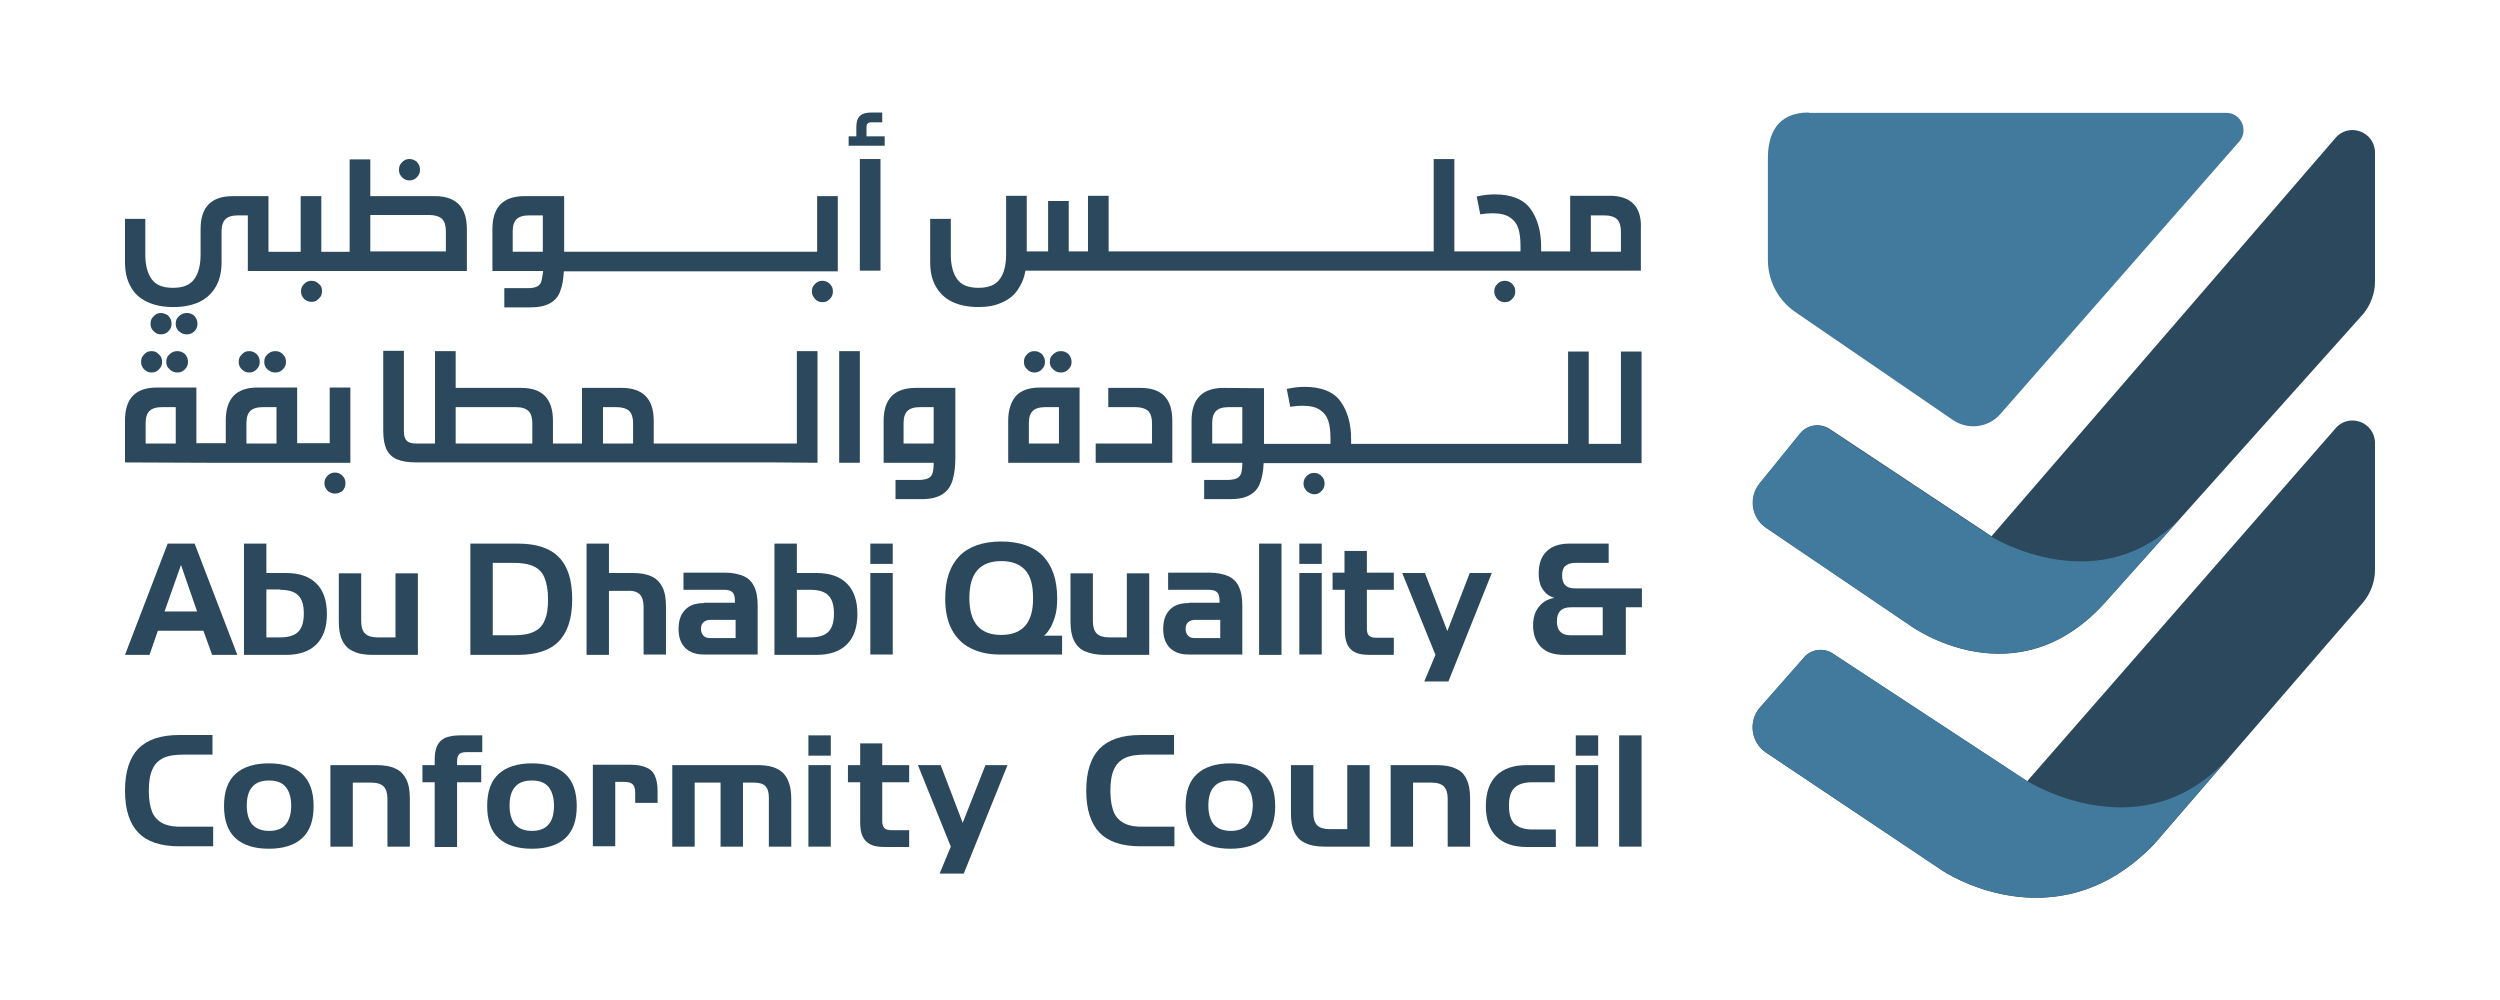 <svg width="200" height="80" viewBox="0 0 200 80" fill="none" xmlns="http://www.w3.org/2000/svg">
<path d="M15.683 26.328C15.767 26.188 15.795 26.048 15.795 25.908C15.795 25.74 15.767 25.6 15.683 25.46C15.599 25.32 15.515 25.209 15.375 25.152C15.235 25.069 15.095 25.041 14.955 25.041C14.787 25.041 14.647 25.069 14.507 25.152C14.367 25.236 14.255 25.349 14.171 25.46C14.087 25.6 14.059 25.74 14.059 25.908C14.059 26.048 14.087 26.188 14.171 26.328C14.255 26.468 14.367 26.552 14.507 26.636C14.647 26.72 14.787 26.748 14.955 26.748C15.095 26.748 15.235 26.72 15.375 26.636C15.515 26.552 15.627 26.44 15.683 26.328Z" fill="#2C485D"/>
<path d="M13.611 26.328C13.695 26.188 13.723 26.048 13.723 25.908C13.723 25.74 13.695 25.6 13.611 25.46C13.527 25.32 13.443 25.209 13.303 25.152C13.163 25.096 13.023 25.041 12.883 25.041C12.743 25.041 12.575 25.069 12.463 25.152C12.351 25.236 12.239 25.349 12.155 25.46C12.072 25.6 12.043 25.74 12.043 25.908C12.043 26.048 12.072 26.188 12.155 26.328C12.239 26.468 12.351 26.552 12.463 26.636C12.575 26.72 12.743 26.748 12.883 26.748C13.023 26.748 13.163 26.72 13.303 26.636C13.443 26.552 13.527 26.44 13.611 26.328Z" fill="#2C485D"/>
<path d="M29.624 17.202H34.355C34.803 17.202 35.138 17.314 35.362 17.51C35.558 17.706 35.67 18.042 35.67 18.462V20.114H29.624V17.202ZM11.764 24.145C12.351 24.425 13.051 24.565 13.863 24.565C14.675 24.565 15.375 24.425 15.963 24.145C16.55 23.865 16.971 23.445 17.278 22.913C17.586 22.381 17.726 21.709 17.726 20.953V18.49C17.726 18.042 17.838 17.734 18.034 17.538C18.23 17.342 18.566 17.23 19.042 17.23H19.826V21.681H22.345H26.572H37.35V18.322C37.35 16.558 36.482 15.691 34.775 15.691H29.624V12.751H27.972V20.142H26.544H25.704V15.691H24.053V20.142H22.345H21.477V15.691H18.622C16.915 15.691 16.047 16.558 16.047 18.322V20.366C16.047 21.205 15.879 21.877 15.543 22.325C15.207 22.801 14.647 23.025 13.835 23.025C13.023 23.025 12.463 22.801 12.127 22.325C11.792 21.849 11.624 21.205 11.624 20.366V17.51H10V20.953C10 21.737 10.14 22.381 10.448 22.913C10.728 23.473 11.176 23.865 11.764 24.145Z" fill="#2C485D"/>
<path d="M25.341 22.577C25.201 22.493 25.061 22.465 24.921 22.465C24.781 22.465 24.641 22.493 24.501 22.577C24.361 22.661 24.277 22.773 24.193 22.885C24.109 23.025 24.081 23.165 24.081 23.305C24.081 23.445 24.109 23.613 24.193 23.725C24.277 23.865 24.361 23.977 24.501 24.033C24.641 24.117 24.781 24.145 24.921 24.145C25.089 24.145 25.229 24.117 25.341 24.033C25.453 23.949 25.565 23.837 25.649 23.725C25.733 23.585 25.761 23.445 25.761 23.277C25.761 23.137 25.733 22.969 25.649 22.857C25.565 22.745 25.453 22.661 25.341 22.577Z" fill="#2C485D"/>
<path d="M32.339 14.319C32.479 14.403 32.619 14.431 32.759 14.431C32.899 14.431 33.039 14.403 33.179 14.319C33.319 14.235 33.403 14.123 33.487 14.011C33.571 13.871 33.599 13.731 33.599 13.591C33.599 13.423 33.571 13.283 33.487 13.143C33.403 13.003 33.319 12.891 33.179 12.835C33.039 12.751 32.899 12.723 32.759 12.723C32.619 12.723 32.451 12.751 32.339 12.835C32.199 12.919 32.115 13.031 32.031 13.143C31.947 13.283 31.919 13.423 31.919 13.591C31.919 13.731 31.947 13.871 32.031 14.011C32.115 14.151 32.227 14.263 32.339 14.319Z" fill="#2C485D"/>
<path d="M41.017 20.141V18.49C41.017 18.042 41.129 17.734 41.325 17.538C41.521 17.342 41.857 17.23 42.333 17.23H43.425V20.141H41.017ZM43.313 22.493C43.257 22.689 43.145 22.829 42.977 22.913C42.809 22.997 42.557 23.053 42.249 23.053H40.345V24.592H42.417C43.089 24.592 43.62 24.48 44.012 24.256C44.404 24.033 44.684 23.697 44.824 23.277C44.992 22.857 45.076 22.325 45.104 21.709H46H48.939H51.879H54.818H57.757H60.697H63.636H67.023V15.69H65.372V20.141H63.636H60.697H57.757H54.818H51.879H48.939H46H45.132V15.69H41.969C40.261 15.69 39.393 16.558 39.393 18.322V21.681H43.453C43.397 22.017 43.369 22.297 43.313 22.493Z" fill="#2C485D"/>
<path d="M65.372 24.061C65.512 24.145 65.652 24.173 65.792 24.173C65.96 24.173 66.1 24.145 66.212 24.061C66.352 23.977 66.436 23.865 66.52 23.753C66.603 23.613 66.632 23.473 66.632 23.305C66.632 23.165 66.603 22.997 66.52 22.885C66.436 22.745 66.352 22.661 66.212 22.577C66.072 22.493 65.932 22.465 65.792 22.465C65.652 22.465 65.512 22.493 65.372 22.577C65.232 22.661 65.148 22.773 65.064 22.885C64.98 23.025 64.952 23.165 64.952 23.305C64.952 23.445 64.98 23.613 65.064 23.725C65.148 23.865 65.232 23.977 65.372 24.061Z" fill="#2C485D"/>
<path d="M70.775 10.904H69.319V10.204C69.319 10.036 69.347 9.924 69.431 9.868C69.487 9.812 69.599 9.784 69.767 9.784H70.579V9H69.739C69.291 9 68.983 9.084 68.787 9.28C68.591 9.476 68.507 9.756 68.507 10.176V10.904H67.891V11.659H70.775V10.904Z" fill="#2C485D"/>
<path d="M70.439 12.723H68.787V21.653H70.439V12.723Z" fill="#2C485D"/>
<path d="M119.96 24.061C120.1 24.145 120.24 24.172 120.379 24.172C120.547 24.172 120.687 24.145 120.799 24.061C120.939 23.977 121.023 23.864 121.107 23.753C121.191 23.613 121.219 23.473 121.219 23.305C121.219 23.165 121.191 22.997 121.107 22.885C121.023 22.745 120.939 22.661 120.799 22.577C120.659 22.493 120.519 22.465 120.379 22.465C120.24 22.465 120.1 22.493 119.96 22.577C119.82 22.661 119.736 22.773 119.652 22.885C119.568 23.025 119.54 23.165 119.54 23.305C119.54 23.445 119.568 23.613 119.652 23.725C119.708 23.864 119.82 23.977 119.96 24.061Z" fill="#2C485D"/>
<path d="M129.673 20.141H127.266V17.23H128.358C128.806 17.23 129.142 17.342 129.365 17.538C129.561 17.734 129.673 18.07 129.673 18.49V20.141ZM128.778 15.662H125.614V20.113H124.187H123.291V19.75C123.291 18.518 123.011 17.51 122.451 16.726C121.891 15.942 120.911 15.55 119.568 15.55C119.12 15.55 118.644 15.606 118.14 15.718L118.42 17.146C118.756 17.09 119.064 17.062 119.4 17.062C120.016 17.062 120.491 17.174 120.799 17.398C121.135 17.622 121.359 17.93 121.471 18.294C121.583 18.658 121.639 19.106 121.639 19.637V20.113H117.188H116.348V12.723H114.697V20.113H112.961H110.246H107.306H104.367H101.428H98.488H95.549H92.61H89.67H88.691V15.662H87.039V20.113H85.499V16.082H83.848V20.113H82.14V15.662H80.488V20.365C80.488 21.205 80.32 21.877 79.984 22.325C79.648 22.801 79.089 23.025 78.277 23.025C77.465 23.025 76.905 22.801 76.569 22.325C76.233 21.849 76.065 21.205 76.065 20.365V17.51H74.414V20.953C74.414 21.737 74.554 22.381 74.862 22.913C75.169 23.445 75.589 23.864 76.177 24.145C76.765 24.424 77.465 24.564 78.277 24.564C79.005 24.564 79.621 24.452 80.152 24.201C80.684 23.977 81.104 23.641 81.412 23.193C81.72 22.745 81.944 22.241 82.028 21.653H89.558H92.498H95.437H98.376H101.316H104.255H107.194H110.134H112.849H117.076H124.103H131.269V18.294C131.353 16.558 130.485 15.662 128.778 15.662Z" fill="#2C485D"/>
<path d="M12.547 28.203C12.407 28.119 12.267 28.092 12.127 28.092C11.987 28.092 11.819 28.119 11.707 28.203C11.568 28.288 11.484 28.399 11.4 28.512C11.316 28.651 11.288 28.791 11.288 28.959C11.288 29.099 11.316 29.239 11.4 29.379C11.484 29.519 11.595 29.603 11.707 29.687C11.848 29.771 11.987 29.799 12.127 29.799C12.267 29.799 12.407 29.771 12.547 29.687C12.687 29.603 12.771 29.491 12.855 29.379C12.939 29.239 12.967 29.099 12.967 28.959C12.967 28.791 12.939 28.651 12.855 28.512C12.771 28.399 12.659 28.288 12.547 28.203Z" fill="#2C485D"/>
<path d="M14.031 35.482H11.652V33.83C11.652 33.382 11.764 33.075 11.96 32.879C12.155 32.683 12.491 32.571 12.967 32.571H14.059V35.482H14.031ZM19.714 33.83C19.714 33.382 19.826 33.075 20.022 32.879C20.218 32.683 20.554 32.571 21.029 32.571H22.121V35.482H19.714V33.83ZM16.578 37.022H24.641H28.028V31.003H26.376V35.454H24.641H23.773V31.003H20.61C18.902 31.003 18.062 31.871 18.062 33.634V35.454H16.578H15.711V31.003H12.547C11.68 31.003 11.036 31.227 10.616 31.675C10.196 32.123 10 32.794 10 33.634V36.994L16.578 37.022Z" fill="#2C485D"/>
<path d="M13.751 29.687C13.891 29.771 14.031 29.799 14.199 29.799C14.339 29.799 14.479 29.771 14.619 29.687C14.759 29.603 14.843 29.491 14.927 29.379C15.011 29.239 15.039 29.099 15.039 28.959C15.039 28.791 15.011 28.651 14.927 28.512C14.843 28.372 14.759 28.259 14.619 28.203C14.479 28.119 14.339 28.092 14.199 28.092C14.031 28.092 13.891 28.119 13.751 28.203C13.611 28.288 13.499 28.399 13.415 28.512C13.331 28.651 13.303 28.791 13.303 28.959C13.303 29.099 13.331 29.239 13.415 29.379C13.527 29.491 13.611 29.603 13.751 29.687Z" fill="#2C485D"/>
<path d="M22.457 28.203C22.317 28.119 22.177 28.092 22.037 28.092C21.869 28.092 21.729 28.119 21.589 28.203C21.449 28.288 21.337 28.399 21.253 28.512C21.169 28.651 21.142 28.791 21.142 28.959C21.142 29.099 21.169 29.239 21.253 29.379C21.337 29.519 21.449 29.603 21.589 29.687C21.729 29.771 21.869 29.799 22.037 29.799C22.177 29.799 22.317 29.771 22.457 29.687C22.597 29.603 22.681 29.491 22.765 29.379C22.849 29.239 22.877 29.099 22.877 28.959C22.877 28.791 22.849 28.651 22.765 28.512C22.681 28.399 22.597 28.288 22.457 28.203Z" fill="#2C485D"/>
<path d="M20.358 28.203C20.218 28.119 20.078 28.092 19.938 28.092C19.798 28.092 19.63 28.119 19.518 28.203C19.406 28.288 19.294 28.399 19.21 28.512C19.126 28.651 19.098 28.791 19.098 28.959C19.098 29.099 19.126 29.239 19.21 29.379C19.294 29.519 19.406 29.603 19.518 29.687C19.658 29.771 19.798 29.799 19.938 29.799C20.078 29.799 20.218 29.771 20.358 29.687C20.498 29.603 20.582 29.491 20.666 29.379C20.75 29.239 20.778 29.099 20.778 28.959C20.778 28.791 20.75 28.651 20.666 28.512C20.61 28.399 20.498 28.288 20.358 28.203Z" fill="#2C485D"/>
<path d="M27.524 39.093C27.608 38.953 27.636 38.813 27.636 38.645C27.636 38.505 27.608 38.337 27.524 38.225C27.44 38.085 27.356 38.001 27.216 37.917C27.076 37.833 26.936 37.805 26.796 37.805C26.656 37.805 26.516 37.833 26.376 37.917C26.236 38.001 26.152 38.113 26.068 38.225C25.984 38.365 25.956 38.505 25.956 38.645C25.956 38.785 25.984 38.953 26.068 39.065C26.152 39.205 26.236 39.317 26.376 39.373C26.516 39.457 26.656 39.485 26.796 39.485C26.964 39.485 27.104 39.457 27.216 39.373C27.356 39.345 27.468 39.233 27.524 39.093Z" fill="#2C485D"/>
<path d="M50.647 35.482H48.239V32.571H49.331C49.779 32.571 50.115 32.682 50.339 32.878C50.535 33.074 50.647 33.41 50.647 33.83V35.482ZM42.585 35.482H36.454V32.571H41.269C41.745 32.571 42.053 32.682 42.277 32.878C42.473 33.074 42.585 33.41 42.585 33.83V35.482ZM65.4 37.022V28.091H63.748V35.482H62.012H59.073H56.134H53.194H52.298V33.662C52.298 31.899 51.431 31.031 49.723 31.031H46.56V35.482H45.132H44.236V33.662C44.236 31.899 43.397 31.031 41.689 31.031H36.454V28.091H34.802V35.482H33.403H33.263C32.927 35.482 32.675 35.398 32.535 35.258C32.395 35.118 32.311 34.866 32.311 34.53V28.064H30.659V34.446C30.659 35.062 30.743 35.566 30.911 35.93C31.079 36.294 31.359 36.574 31.751 36.742C32.143 36.91 32.647 36.993 33.319 36.993H33.375H45.104H53.138H56.078H59.017H61.956L65.4 37.022Z" fill="#2C485D"/>
<path d="M68.787 28.092H67.135V37.022H68.787V28.092Z" fill="#2C485D"/>
<path d="M72.286 33.831C72.286 33.383 72.398 33.075 72.594 32.879C72.79 32.683 73.126 32.571 73.602 32.571H74.694V35.482H72.286V33.831ZM70.635 37.022H74.694C74.694 37.386 74.666 37.638 74.61 37.834C74.554 38.03 74.442 38.169 74.274 38.254C74.106 38.337 73.854 38.394 73.546 38.394H71.642V39.933H73.714C74.442 39.933 75.002 39.793 75.394 39.541C75.785 39.289 76.065 38.897 76.205 38.422C76.345 37.946 76.429 37.358 76.429 36.63V31.031H73.266C71.558 31.031 70.691 31.899 70.691 33.663V37.022H70.635Z" fill="#2C485D"/>
<path d="M82.308 33.83C82.308 33.382 82.42 33.075 82.616 32.879C82.812 32.683 83.148 32.571 83.624 32.571H84.716V35.482H82.308V33.83ZM80.656 33.662V37.022H86.367V31.003H83.204C82.336 31.003 81.692 31.227 81.272 31.675C80.88 32.151 80.656 32.794 80.656 33.662Z" fill="#2C485D"/>
<path d="M82.336 29.687C82.476 29.771 82.616 29.799 82.756 29.799C82.896 29.799 83.036 29.771 83.176 29.687C83.316 29.603 83.4 29.491 83.484 29.379C83.568 29.239 83.596 29.099 83.596 28.959C83.596 28.791 83.568 28.651 83.484 28.512C83.4 28.372 83.316 28.259 83.176 28.203C83.036 28.119 82.896 28.092 82.756 28.092C82.616 28.092 82.448 28.119 82.336 28.203C82.196 28.288 82.112 28.399 82.028 28.512C81.944 28.651 81.916 28.791 81.916 28.959C81.916 29.099 81.944 29.239 82.028 29.379C82.112 29.491 82.224 29.603 82.336 29.687Z" fill="#2C485D"/>
<path d="M84.436 29.687C84.576 29.771 84.716 29.799 84.883 29.799C85.023 29.799 85.163 29.771 85.303 29.687C85.443 29.603 85.527 29.491 85.611 29.379C85.695 29.239 85.723 29.099 85.723 28.959C85.723 28.791 85.695 28.651 85.611 28.512C85.527 28.372 85.443 28.259 85.303 28.203C85.163 28.119 85.023 28.092 84.883 28.092C84.716 28.092 84.576 28.119 84.436 28.203C84.296 28.288 84.184 28.399 84.1 28.512C84.016 28.623 83.988 28.791 83.988 28.959C83.988 29.099 84.016 29.239 84.1 29.379C84.184 29.491 84.296 29.603 84.436 29.687Z" fill="#2C485D"/>
<path d="M87.655 35.482V37.022H93.785V33.663C93.785 32.795 93.589 32.151 93.169 31.703C92.749 31.255 92.106 31.031 91.238 31.031H88.662V32.571H90.846C91.294 32.571 91.63 32.683 91.854 32.879C92.05 33.075 92.162 33.411 92.162 33.831V35.482H87.655Z" fill="#2C485D"/>
<path d="M99.384 35.482H96.977V33.831C96.977 33.383 97.088 33.075 97.284 32.879C97.48 32.683 97.816 32.571 98.292 32.571H99.384V35.482ZM97.9 31.031C96.193 31.031 95.325 31.899 95.325 33.663V37.022H99.384C99.384 37.386 99.356 37.638 99.3 37.834C99.244 38.029 99.132 38.169 98.964 38.254C98.796 38.337 98.544 38.394 98.236 38.394H96.333V39.933H98.404C99.076 39.933 99.608 39.821 100 39.597C100.392 39.373 100.672 39.037 100.812 38.617C100.98 38.197 101.064 37.666 101.092 37.05H101.987H109.014H111.953H114.892H117.832H120.771H123.711H127.938H131.325V28.12H129.673V35.51H127.938H127.098V28.12H125.446V35.51H123.711H120.771H117.804H114.864H111.925H108.986H108.09V35.146C108.09 33.914 107.81 32.907 107.25 32.123C106.69 31.339 105.711 30.947 104.367 30.947C103.919 30.947 103.443 31.003 102.939 31.115L103.219 32.543C103.555 32.487 103.863 32.459 104.199 32.459C104.815 32.459 105.291 32.571 105.599 32.795C105.934 33.019 106.158 33.327 106.27 33.691C106.382 34.054 106.438 34.502 106.438 35.034V35.51H101.987H101.12V31.059L97.9 31.031Z" fill="#2C485D"/>
<path d="M105.123 39.541C105.291 39.541 105.431 39.513 105.543 39.429C105.683 39.345 105.767 39.233 105.851 39.121C105.935 38.981 105.963 38.841 105.963 38.673C105.963 38.533 105.935 38.365 105.851 38.253C105.767 38.113 105.683 38.029 105.543 37.945C105.403 37.861 105.263 37.833 105.123 37.833C104.983 37.833 104.843 37.861 104.703 37.945C104.563 38.029 104.479 38.141 104.395 38.253C104.311 38.393 104.283 38.533 104.283 38.673C104.283 38.813 104.311 38.981 104.395 39.093C104.479 39.233 104.563 39.345 104.703 39.401C104.843 39.485 104.983 39.541 105.123 39.541Z" fill="#2C485D"/>
<path d="M14.479 45.196L15.767 48.919H13.163L14.479 45.196ZM13.415 43.488L10 52.39H11.96L12.631 50.459H16.271L16.971 52.39H18.986L15.571 43.488H13.415Z" fill="#2C485D"/>
<path d="M22.401 47.184C23.073 47.184 23.549 47.323 23.857 47.631C24.165 47.939 24.305 48.415 24.305 49.087C24.305 49.759 24.165 50.235 23.857 50.543C23.549 50.851 23.073 50.991 22.401 50.991H21.309V47.156H22.401V47.184ZM19.518 43.488V52.39H22.877C23.941 52.39 24.753 52.11 25.313 51.55C25.872 50.991 26.152 50.179 26.152 49.115C26.152 48.051 25.872 47.239 25.313 46.68C24.753 46.12 23.941 45.84 22.877 45.84H21.309V43.488H19.518Z" fill="#2C485D"/>
<path d="M33.431 52.39V45.867H31.639V50.99H30.183C29.735 50.99 29.4 50.878 29.204 50.682C29.008 50.486 28.896 50.151 28.896 49.703V45.867H27.104V49.703C27.104 50.346 27.188 50.85 27.384 51.242C27.58 51.634 27.86 51.942 28.28 52.11C28.672 52.306 29.204 52.39 29.82 52.39H33.431Z" fill="#2C485D"/>
<path d="M43.564 46.232C43.732 46.652 43.844 47.212 43.844 47.939C43.844 48.667 43.76 49.227 43.564 49.647C43.397 50.067 43.089 50.375 42.697 50.543C42.305 50.739 41.745 50.823 41.045 50.823H39.421V45.028H41.045C41.745 45.028 42.277 45.112 42.697 45.308C43.117 45.504 43.397 45.812 43.564 46.232ZM37.63 43.488V52.39H41.437C42.921 52.39 44.012 52.026 44.712 51.298C45.412 50.571 45.776 49.451 45.776 47.939C45.776 46.4 45.412 45.28 44.712 44.58C44.012 43.852 42.921 43.488 41.437 43.488H37.63Z" fill="#2C485D"/>
<path d="M51.179 47.547C51.375 47.743 51.487 48.079 51.487 48.527V52.362H53.279V48.527C53.279 47.883 53.195 47.379 52.999 46.987C52.803 46.596 52.523 46.288 52.131 46.12C51.739 45.924 51.207 45.84 50.591 45.84H48.716V43.488H46.924V52.39H48.716V47.267H50.199C50.647 47.239 50.983 47.351 51.179 47.547Z" fill="#2C485D"/>
<path d="M58.849 49.591V51.046H56.806C56.582 51.046 56.386 50.99 56.274 50.85C56.162 50.738 56.078 50.542 56.078 50.318C56.078 50.094 56.134 49.898 56.274 49.786C56.386 49.675 56.582 49.591 56.806 49.591H58.849ZM56.33 48.247C55.658 48.247 55.154 48.415 54.818 48.779C54.454 49.143 54.286 49.647 54.286 50.318C54.286 50.962 54.454 51.466 54.818 51.83C55.182 52.194 55.686 52.362 56.33 52.362H60.613V48.443C60.613 47.827 60.529 47.323 60.333 46.931C60.165 46.539 59.857 46.259 59.493 46.091C59.101 45.923 58.597 45.811 57.982 45.811H54.678V47.183H57.898C58.233 47.183 58.457 47.239 58.597 47.379C58.737 47.519 58.793 47.743 58.793 48.079V48.219H56.33V48.247Z" fill="#2C485D"/>
<path d="M63.748 51.019V47.184H64.812C65.484 47.184 65.96 47.323 66.268 47.631C66.576 47.939 66.716 48.415 66.716 49.087C66.716 49.759 66.576 50.235 66.268 50.543C65.96 50.851 65.484 50.991 64.812 50.991H63.748V51.019ZM67.751 51.55C68.311 50.991 68.591 50.179 68.591 49.115C68.591 48.051 68.311 47.239 67.751 46.68C67.191 46.12 66.38 45.84 65.316 45.84H63.748V43.488H61.956V52.39H65.316C66.38 52.39 67.191 52.11 67.751 51.55Z" fill="#2C485D"/>
<path d="M71.419 45.84H69.627V52.362H71.419V45.84Z" fill="#2C485D"/>
<path d="M71.419 43.488H69.627V45.112H71.419V43.488Z" fill="#2C485D"/>
<path d="M80.096 50.795C78.389 50.795 77.549 49.815 77.549 47.827C77.549 45.868 78.389 44.888 80.096 44.888C80.936 44.888 81.552 45.112 82 45.588C82.448 46.064 82.644 46.82 82.644 47.827C82.672 49.815 81.804 50.795 80.096 50.795ZM83.931 50.375C84.099 50.151 84.239 49.815 84.379 49.395C84.519 48.975 84.575 48.471 84.575 47.883C84.575 46.372 84.183 45.252 83.427 44.468C82.672 43.712 81.552 43.32 80.096 43.32C78.641 43.32 77.521 43.712 76.765 44.468C76.009 45.252 75.617 46.372 75.617 47.883C75.617 48.863 75.785 49.703 76.149 50.375C76.513 51.047 77.017 51.551 77.661 51.858C78.305 52.194 79.088 52.362 79.956 52.362H84.967V50.851H83.511C83.651 50.767 83.791 50.599 83.931 50.375Z" fill="#2C485D"/>
<path d="M88.354 52.391H91.938V45.868H90.146V50.991H88.718C88.27 50.991 87.934 50.879 87.738 50.683C87.543 50.487 87.43 50.151 87.43 49.703V45.868H85.639V49.703C85.639 50.347 85.723 50.851 85.919 51.243C86.115 51.635 86.395 51.943 86.815 52.111C87.207 52.279 87.738 52.391 88.354 52.391Z" fill="#2C485D"/>
<path d="M97.62 49.591V51.047H95.577C95.353 51.047 95.157 50.991 95.045 50.851C94.933 50.739 94.849 50.543 94.849 50.319C94.849 50.095 94.905 49.899 95.045 49.787C95.157 49.675 95.353 49.591 95.577 49.591H97.62ZM95.101 48.247C94.429 48.247 93.925 48.415 93.589 48.779C93.225 49.143 93.057 49.647 93.057 50.319C93.057 50.963 93.225 51.467 93.589 51.831C93.953 52.194 94.457 52.362 95.101 52.362H99.384V48.443C99.384 47.827 99.3 47.324 99.104 46.932C98.936 46.54 98.628 46.26 98.264 46.092C97.872 45.924 97.368 45.812 96.752 45.812H93.449V47.184H96.668C97.004 47.184 97.228 47.24 97.368 47.38C97.508 47.52 97.564 47.743 97.564 48.079V48.219H95.101V48.247Z" fill="#2C485D"/>
<path d="M102.52 43.488H100.728V52.39H102.52V43.488Z" fill="#2C485D"/>
<path d="M105.739 43.488H103.947V45.112H105.739V43.488Z" fill="#2C485D"/>
<path d="M105.739 45.84H103.947V52.362H105.739V45.84Z" fill="#2C485D"/>
<path d="M111.505 51.019H110.078C109.826 51.019 109.63 50.963 109.518 50.851C109.406 50.739 109.35 50.543 109.35 50.291V47.184H111.505V45.812H109.35V44.076H107.558V45.812H106.607V47.184H107.586V50.375C107.586 50.851 107.642 51.243 107.782 51.551C107.922 51.831 108.118 52.054 108.426 52.194C108.706 52.334 109.098 52.39 109.574 52.39H111.505V51.019Z" fill="#2C485D"/>
<path d="M115.872 54.518L119.344 45.84H117.58L115.788 50.487L113.997 45.84H112.177L114.837 52.391L113.941 54.518H115.872Z" fill="#2C485D"/>
<path d="M128.218 50.823H125.67C125.306 50.823 125.026 50.739 124.83 50.543C124.635 50.347 124.551 50.067 124.551 49.703C124.551 49.339 124.635 49.059 124.83 48.863C125.026 48.667 125.306 48.583 125.67 48.583H128.218V50.823ZM125.222 46.819C125.054 46.652 124.97 46.4 124.97 46.036C124.97 45.7 125.054 45.42 125.222 45.28C125.39 45.14 125.642 45.028 126.006 45.028H128.694V43.488H125.558C124.775 43.488 124.159 43.684 123.739 44.104C123.319 44.496 123.095 45.084 123.095 45.868C123.095 46.344 123.179 46.708 123.319 46.987C123.487 47.267 123.655 47.463 123.851 47.603C124.047 47.715 124.215 47.799 124.355 47.827C124.075 47.883 123.795 47.967 123.543 48.135C123.291 48.303 123.067 48.555 122.899 48.863C122.731 49.171 122.647 49.563 122.647 50.039C122.647 50.767 122.871 51.355 123.291 51.774C123.711 52.194 124.327 52.39 125.138 52.39H130.065V48.583H131.353V47.072H126.006C125.642 47.072 125.39 46.987 125.222 46.819Z" fill="#2C485D"/>
<path d="M13.051 65.883C12.659 65.687 12.351 65.379 12.184 64.987C12.016 64.567 11.904 64.008 11.904 63.28C11.904 62.58 11.988 61.992 12.184 61.572C12.351 61.152 12.659 60.844 13.051 60.648C13.443 60.452 14.003 60.368 14.703 60.368H16.998V58.801H14.339C12.855 58.801 11.792 59.165 11.064 59.892C10.364 60.62 10 61.74 10 63.252C10 64.763 10.364 65.883 11.064 66.611C11.764 67.339 12.855 67.703 14.339 67.703H17.054V66.135H14.703C14.003 66.163 13.471 66.079 13.051 65.883Z" fill="#2C485D"/>
<path d="M22.849 65.967C22.569 66.303 22.121 66.471 21.533 66.471C20.945 66.471 20.497 66.303 20.189 65.967C19.91 65.631 19.742 65.127 19.742 64.456C19.742 63.784 19.882 63.28 20.189 62.944C20.469 62.608 20.917 62.44 21.533 62.44C22.121 62.44 22.569 62.608 22.849 62.944C23.129 63.28 23.297 63.784 23.297 64.456C23.297 65.127 23.129 65.631 22.849 65.967ZM21.505 61.068C20.358 61.068 19.462 61.348 18.846 61.908C18.23 62.468 17.922 63.308 17.922 64.484C17.922 65.631 18.23 66.499 18.846 67.059C19.462 67.619 20.358 67.899 21.505 67.899C22.653 67.899 23.549 67.619 24.165 67.059C24.78 66.499 25.088 65.659 25.088 64.484C25.088 63.336 24.78 62.468 24.165 61.908C23.549 61.348 22.681 61.068 21.505 61.068Z" fill="#2C485D"/>
<path d="M31.639 61.488C31.247 61.292 30.715 61.208 30.099 61.208H26.432V67.731H28.224V62.608H29.707C30.155 62.608 30.491 62.72 30.687 62.916C30.883 63.112 30.995 63.448 30.995 63.895V67.731H32.787V63.895C32.787 63.252 32.703 62.748 32.507 62.356C32.311 61.964 32.031 61.656 31.639 61.488Z" fill="#2C485D"/>
<path d="M35.614 59.025C35.334 59.165 35.11 59.361 34.97 59.669C34.83 59.949 34.775 60.34 34.775 60.844V61.208H33.795V62.58H34.775V67.759H36.566V62.58H38.498V61.208H36.566V60.9C36.566 60.648 36.622 60.452 36.734 60.34C36.846 60.228 37.014 60.172 37.294 60.172H38.582V58.829H36.762C36.286 58.829 35.922 58.913 35.614 59.025Z" fill="#2C485D"/>
<path d="M43.873 65.967C43.593 66.303 43.145 66.471 42.557 66.471C41.969 66.471 41.521 66.303 41.213 65.967C40.933 65.631 40.765 65.127 40.765 64.456C40.765 63.784 40.905 63.28 41.213 62.944C41.493 62.608 41.941 62.44 42.557 62.44C43.145 62.44 43.593 62.608 43.873 62.944C44.153 63.28 44.32 63.784 44.32 64.456C44.32 65.127 44.181 65.631 43.873 65.967ZM42.557 61.068C41.409 61.068 40.513 61.348 39.897 61.908C39.282 62.468 38.974 63.308 38.974 64.484C38.974 65.631 39.282 66.499 39.897 67.059C40.513 67.619 41.409 67.899 42.557 67.899C43.705 67.899 44.6 67.619 45.216 67.059C45.832 66.499 46.14 65.659 46.14 64.484C46.14 63.336 45.832 62.468 45.216 61.908C44.6 61.348 43.705 61.068 42.557 61.068Z" fill="#2C485D"/>
<path d="M51.711 61.404C51.403 61.264 50.983 61.18 50.479 61.18H47.428V67.703H49.219V62.552H49.919C50.255 62.552 50.479 62.608 50.619 62.748C50.759 62.888 50.815 63.112 50.815 63.448V64.231H52.606V63.252C52.606 62.748 52.523 62.356 52.383 62.048C52.27 61.768 52.047 61.544 51.711 61.404Z" fill="#2C485D"/>
<path d="M60.585 61.208H53.782V67.731H55.574V62.608H57.645V67.731H59.437V62.608H60.277C60.725 62.608 61.033 62.692 61.229 62.888C61.425 63.084 61.508 63.392 61.508 63.812V67.731H63.3V63.895C63.3 62.972 63.076 62.272 62.656 61.852C62.208 61.404 61.536 61.208 60.585 61.208Z" fill="#2C485D"/>
<path d="M66.463 58.829H64.672V60.453H66.463V58.829Z" fill="#2C485D"/>
<path d="M66.463 61.209H64.672V67.731H66.463V61.209Z" fill="#2C485D"/>
<path d="M70.607 59.473H68.815V61.209H67.835V62.58H68.815V65.772C68.815 66.247 68.871 66.639 69.011 66.919C69.151 67.199 69.347 67.423 69.655 67.563C69.935 67.703 70.327 67.759 70.803 67.759H72.734V66.415H71.307C71.055 66.415 70.859 66.359 70.747 66.247C70.635 66.135 70.579 65.939 70.579 65.688V62.58H72.734V61.209H70.579V59.473H70.607Z" fill="#2C485D"/>
<path d="M77.017 65.828L75.254 61.209H73.434L76.065 67.731L75.17 69.887H77.101L80.6 61.209H78.837L77.017 65.828Z" fill="#2C485D"/>
<path d="M89.978 65.883C89.586 65.688 89.278 65.38 89.11 64.988C88.942 64.568 88.83 64.008 88.83 63.28C88.83 62.58 88.914 61.992 89.11 61.572C89.278 61.153 89.586 60.845 89.978 60.649C90.37 60.453 90.93 60.369 91.63 60.369H93.925V58.801H91.238C89.754 58.801 88.69 59.165 87.963 59.893C87.263 60.621 86.899 61.74 86.899 63.252C86.899 64.764 87.263 65.883 87.963 66.611C88.662 67.339 89.754 67.703 91.238 67.703H93.953V66.135H91.602C90.93 66.163 90.398 66.079 89.978 65.883Z" fill="#2C485D"/>
<path d="M99.776 65.968C99.496 66.303 99.048 66.471 98.46 66.471C97.872 66.471 97.424 66.303 97.117 65.968C96.837 65.632 96.669 65.128 96.669 64.456C96.669 63.784 96.809 63.28 97.117 62.944C97.396 62.608 97.844 62.44 98.46 62.44C99.048 62.44 99.496 62.608 99.776 62.944C100.056 63.28 100.224 63.784 100.224 64.456C100.196 65.128 100.056 65.632 99.776 65.968ZM98.432 61.069C97.284 61.069 96.389 61.349 95.773 61.908C95.157 62.468 94.849 63.308 94.849 64.484C94.849 65.632 95.157 66.499 95.773 67.059C96.389 67.619 97.284 67.899 98.432 67.899C99.58 67.899 100.476 67.619 101.092 67.059C101.707 66.499 102.015 65.66 102.015 64.484C102.015 63.336 101.707 62.468 101.092 61.908C100.476 61.349 99.58 61.069 98.432 61.069Z" fill="#2C485D"/>
<path d="M107.782 66.332H106.354C105.906 66.332 105.571 66.219 105.375 66.024C105.179 65.828 105.067 65.492 105.067 65.044V61.209H103.275V65.044C103.275 65.688 103.359 66.192 103.555 66.583C103.751 66.975 104.031 67.283 104.451 67.451C104.843 67.647 105.375 67.731 105.99 67.731H109.574V61.209H107.782V66.332Z" fill="#2C485D"/>
<path d="M116.46 61.489C116.068 61.293 115.536 61.209 114.92 61.209H111.253V67.731H113.045V62.608H114.529C114.976 62.608 115.312 62.72 115.508 62.916C115.704 63.112 115.816 63.448 115.816 63.896V67.731H117.608V63.896C117.608 63.252 117.524 62.748 117.328 62.356C117.16 61.964 116.88 61.657 116.46 61.489Z" fill="#2C485D"/>
<path d="M121.163 65.912C120.855 65.604 120.716 65.128 120.716 64.456C120.716 63.784 120.855 63.308 121.163 63.028C121.471 62.72 121.947 62.58 122.619 62.58H124.383V61.209H122.143C121.079 61.209 120.268 61.489 119.708 62.048C119.148 62.608 118.868 63.42 118.868 64.484C118.868 65.548 119.148 66.359 119.708 66.919C120.268 67.479 121.079 67.759 122.143 67.759H124.467V66.359H122.591C121.947 66.359 121.471 66.192 121.163 65.912Z" fill="#2C485D"/>
<path d="M127.854 61.209H126.062V67.731H127.854V61.209Z" fill="#2C485D"/>
<path d="M127.854 58.829H126.062V60.453H127.854V58.829Z" fill="#2C485D"/>
<path d="M131.325 58.829H129.533V67.731H131.325V58.829Z" fill="#2C485D"/>
<path d="M168.613 47.968L189.076 25.096C189.664 24.369 190 23.445 190 22.521V12.219C190 10.512 187.873 9.756 186.809 11.072L159.319 42.901L146.442 34.362C145.658 33.803 144.594 33.943 144.006 34.698L140.787 38.673C139.891 39.765 140.115 41.389 141.263 42.201L152.824 50.039C152.796 50.039 161.362 56.31 168.613 47.968Z" fill="#2C485D"/>
<path d="M172.308 67.563L189.076 48.163C189.664 47.435 190 46.512 190 45.588V35.454C190 33.746 187.873 32.991 186.809 34.306L162.174 62.496L146.694 52.334C145.91 51.775 144.846 51.914 144.258 52.67L140.759 56.645C139.863 57.737 140.087 59.361 141.235 60.173L155.372 69.635C155.344 69.635 164.386 75.737 172.308 67.563Z" fill="#2C485D"/>
<path d="M144.706 9C142.075 9 141.431 10.848 141.431 12.667V20.785C141.431 22.465 142.243 24.005 143.615 24.956L156.24 33.606C157.443 34.418 159.067 34.222 160.019 33.131L179.139 11.323C179.922 10.428 179.279 9 178.075 9.028H144.706V9Z" fill="#417A9D"/>
<path d="M143.978 34.698L140.759 38.673C139.863 39.765 140.087 41.389 141.235 42.201L152.796 50.039C152.796 50.039 161.363 56.282 168.613 47.967L174.772 41.081C168.193 48.443 159.291 42.928 159.291 42.928L146.414 34.39C145.658 33.831 144.566 33.97 143.978 34.698Z" fill="#417A9D"/>
<path d="M144.258 52.67L140.759 56.645C139.863 57.737 140.087 59.361 141.235 60.173L155.372 69.635C155.372 69.635 164.414 75.737 172.308 67.535L178.495 60.369C171.524 68.431 162.146 62.468 162.146 62.468L146.666 52.306C145.91 51.775 144.846 51.914 144.258 52.67Z" fill="#417A9D"/>
</svg>
